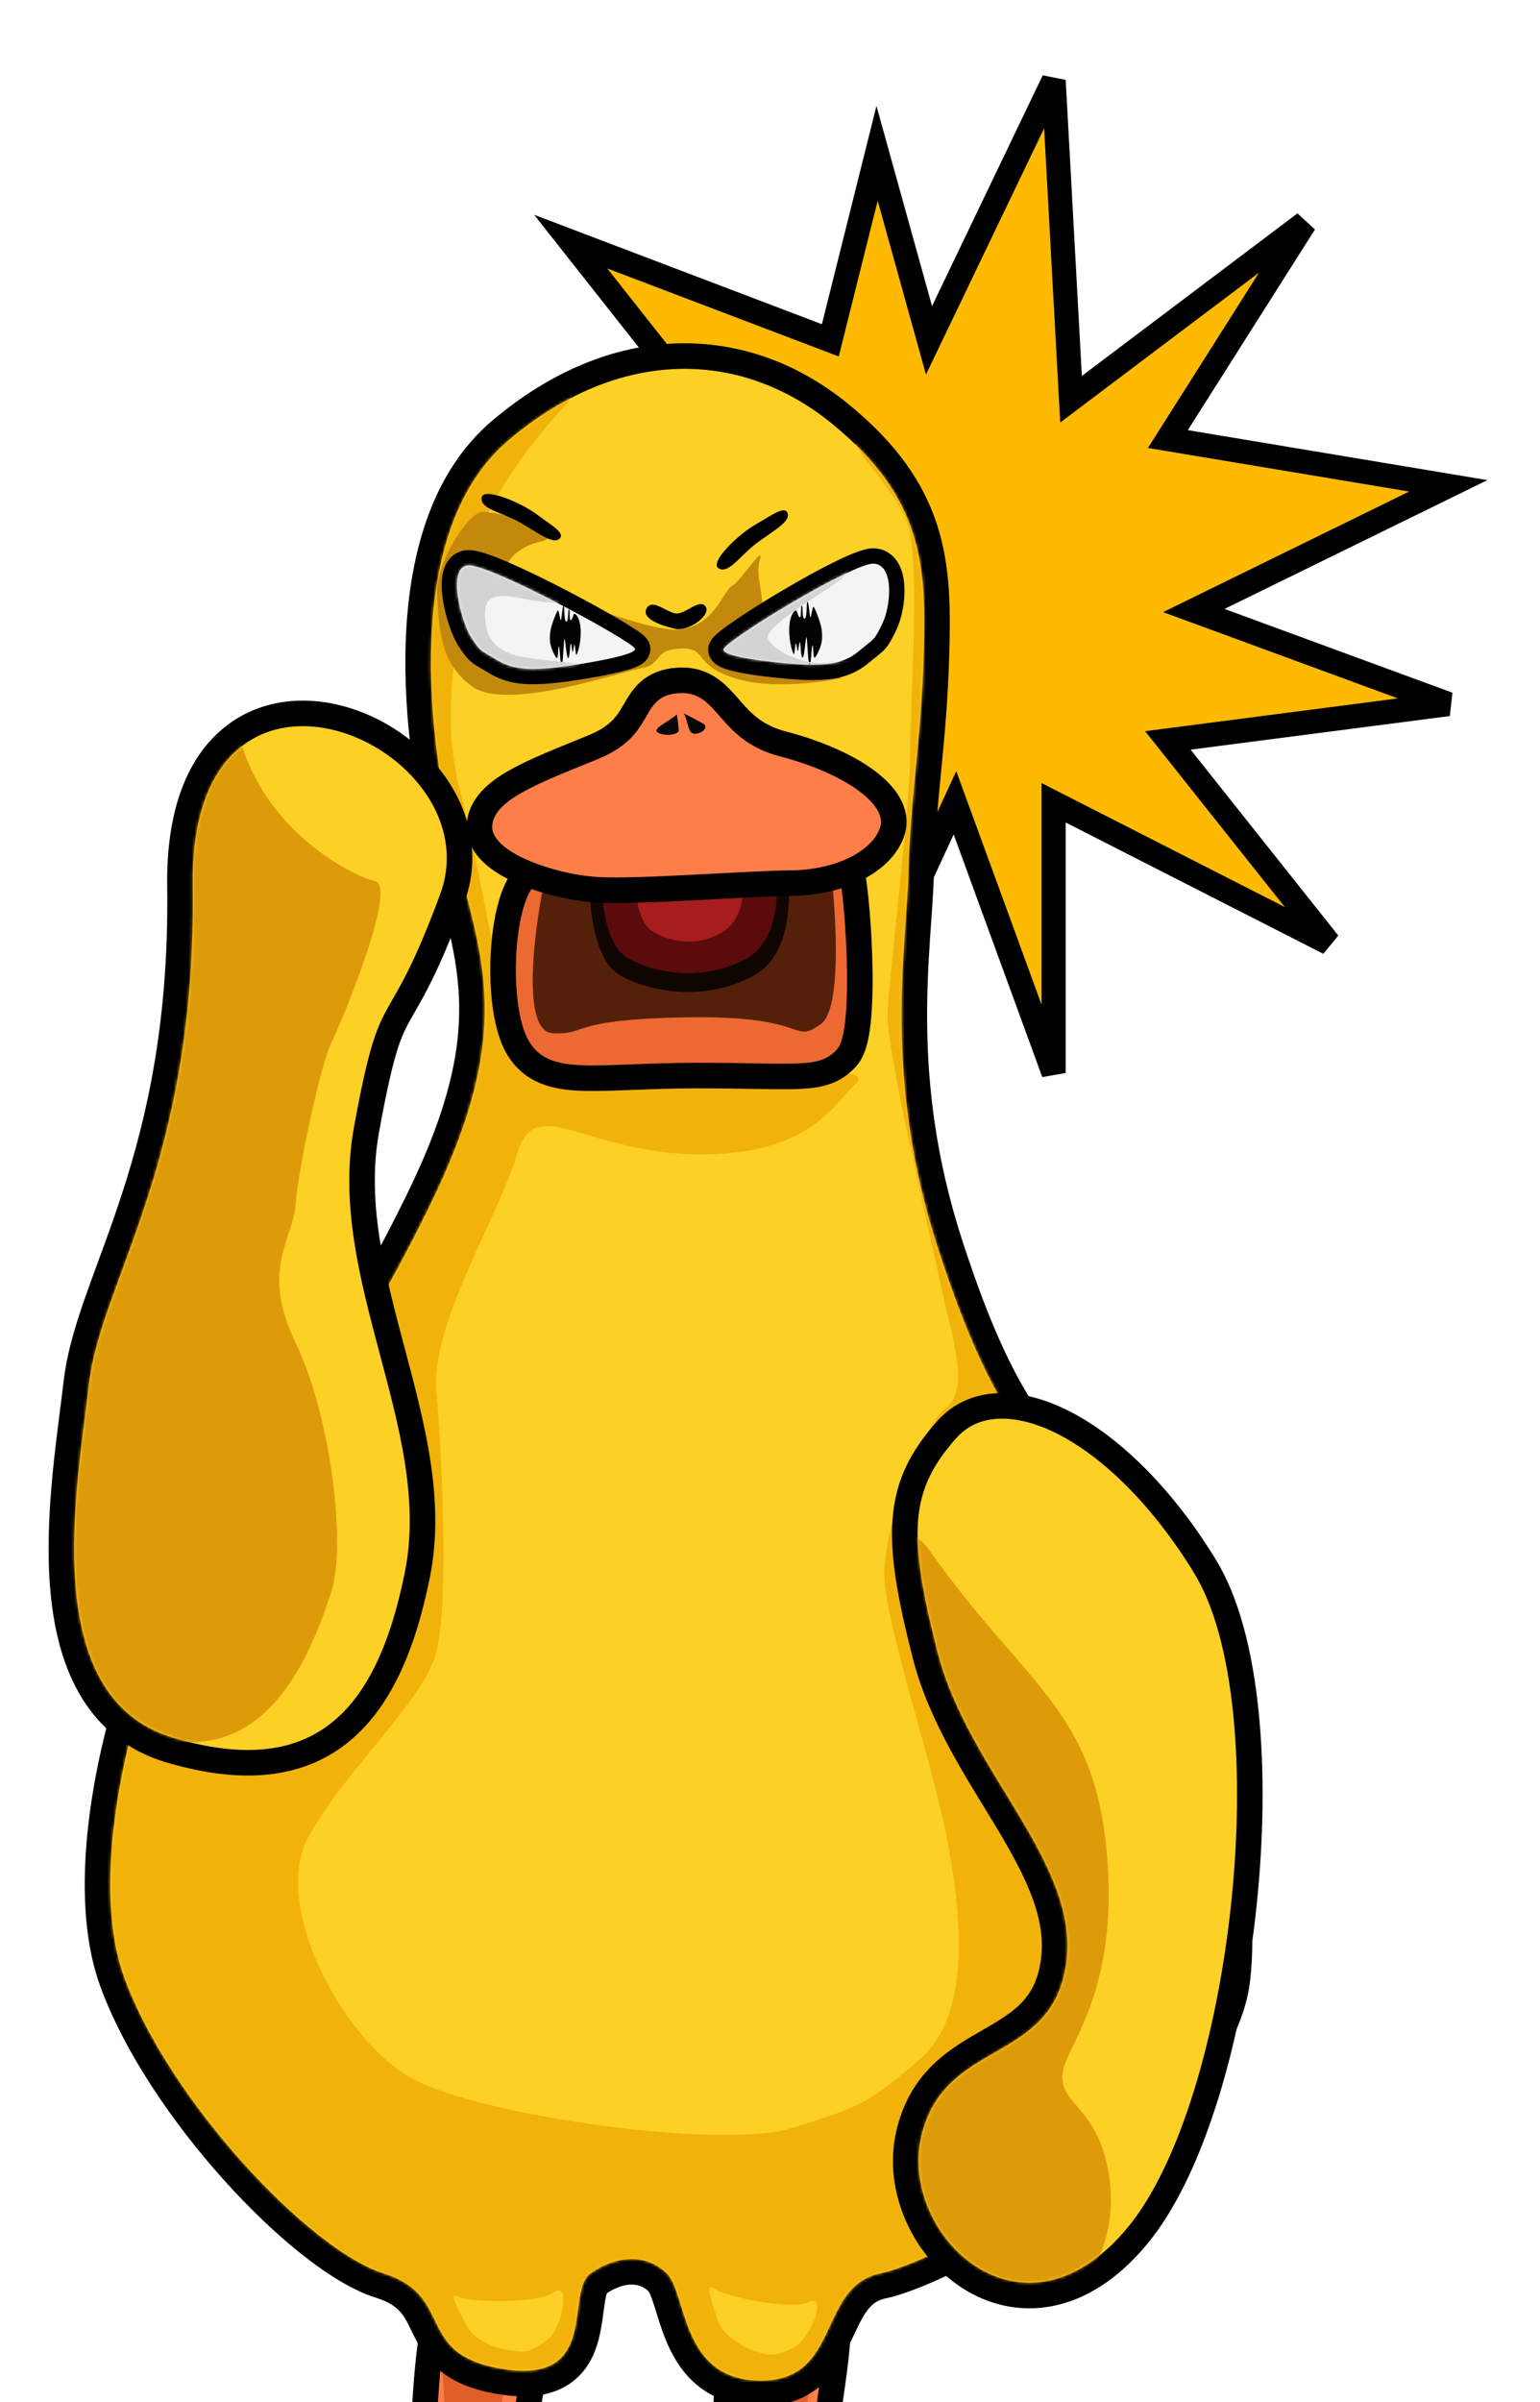 <svg id="eIqt2gkaVKS1" xmlns="http://www.w3.org/2000/svg" xmlns:xlink="http://www.w3.org/1999/xlink" viewBox="0 0 510 795" shape-rendering="geometricPrecision" text-rendering="geometricPrecision" project-id="c05217a2e82e45c78a9500900244064c" export-id="1e76518ac86145f8a840e89fefd75da1" cached="false">
<style><![CDATA[
#eIqt2gkaVKS2_ts {animation: eIqt2gkaVKS2_ts__ts 2000ms linear infinite normal forwards}@keyframes eIqt2gkaVKS2_ts__ts { 0% {transform: translate(289.823px,190.887px) scale(1,1);animation-timing-function: cubic-bezier(0.645,0.045,0.355,1)} 25% {transform: translate(289.823px,190.887px) scale(1.16,1.162);animation-timing-function: cubic-bezier(0.645,0.045,0.355,1)} 50% {transform: translate(289.823px,190.887px) scale(1,1)} 100% {transform: translate(289.823px,190.887px) scale(1,1)}} #eIqt2gkaVKS21_tr {animation: eIqt2gkaVKS21_tr__tr 2000ms linear infinite normal forwards}@keyframes eIqt2gkaVKS21_tr__tr { 0% {transform: translate(340.103px,505.668px) rotate(0deg)} 50% {transform: translate(340.103px,505.668px) rotate(0deg)} 75% {transform: translate(340.103px,505.668px) rotate(-16.114deg)} 100% {transform: translate(340.103px,505.668px) rotate(0deg)}} #eIqt2gkaVKS28_ts {animation: eIqt2gkaVKS28_ts__ts 2000ms linear infinite normal forwards}@keyframes eIqt2gkaVKS28_ts__ts { 0% {transform: translate(223.886px,210.292px) scale(1,1)} 60% {transform: translate(223.886px,210.292px) scale(1,1);animation-timing-function: cubic-bezier(0.455,0.03,0.515,0.955)} 75% {transform: translate(223.886px,210.292px) scale(1,0.02);animation-timing-function: cubic-bezier(0.455,0.03,0.515,0.955)} 90% {transform: translate(223.886px,210.292px) scale(1,1)} 100% {transform: translate(223.886px,210.292px) scale(1,1)}} #eIqt2gkaVKS46_to {animation: eIqt2gkaVKS46_to__to 2000ms linear infinite normal forwards}@keyframes eIqt2gkaVKS46_to__to { 0% {transform: translate(77.928px,409.766px);animation-timing-function: cubic-bezier(0.645,0.045,0.355,1)} 25% {transform: translate(76.15px,364.541px);animation-timing-function: cubic-bezier(0.645,0.045,0.355,1)} 50% {transform: translate(77.928px,409.766px)} 100% {transform: translate(77.928px,409.766px)}}
]]></style>
<g id="eIqt2gkaVKS2_ts" transform="translate(289.823,190.887) scale(1,1)"><path d="M222.8,192.626L116.632,271.168l174.955-51.027v110.06l41.273-89.424l32.674,89.424v-89.424l91.143,46.432-53.31-67.068l92.863-12.038-84.264-30.954l84.264-41.273-92.863-15.477l45.334-71.504-77.398,58.321L365.534,1.741L324.261,87.725L307.065,25.816L291.587,87.725L205.603,55.051l51.591,65.348-79.106,15.477l44.712,56.75Z" transform="translate(-306.431,-165.971)" fill="#feba00" stroke="#000" stroke-width="8"/></g><path d="M132.659,843.181l.001-.001c.002-.002.005-.006.009-.011.007-.011.02-.028.037-.052.034-.048.088-.123.157-.221.139-.196.342-.486.591-.849.498-.729,1.171-1.74,1.866-2.874c1.503-2.449,2.728-4.858,3.031-6.264.21-.977.483-4.254.796-9.371.301-4.931.616-11.084.976-17.504.707-12.596,1.599-26.554,2.935-32.757l.792-3.677l3.744.358l26.665,2.552l4.308.413-.512,4.296c-.518,4.351-1.417,9.384-2.346,14.519-.939,5.186-1.917,10.519-2.641,15.662-.726,5.154-1.174,9.96-1.093,14.071.083,4.201.717,7.186,1.753,9.037c3.57,6.378,8.91,12.368,14.178,17.614c2.623,2.612,5.164,4.978,7.432,7.114c2.21,2.082,4.267,4.04,5.71,5.684c2.563,2.921,10.588,12.098,16.734,20.583c3.017,4.166,5.838,8.507,7.212,11.972.618,1.559,1.348,3.886.758,6.138-.35,1.337-1.163,2.616-2.522,3.473-1.255.791-2.612.99-3.721.987-3.536-.01-7.577-1.595-11.228-3.379-3.812-1.864-7.902-4.309-11.712-6.666-3.894-2.408-7.423-4.675-10.407-6.394-1.231-.709-2.287-1.275-3.162-1.69-.117,1.267-.158,2.869-.322,5.147-.39,5.45-1.475,13.648-8.515,18.885-1.985,1.478-4.19,2.28-6.526,2.283-2.279.003-4.322-.754-6.05-1.77-3.326-1.955-6.206-5.308-8.539-8.368-1.207-1.585-2.364-3.224-3.428-4.737-1.084-1.541-2.055-2.927-2.966-4.127-.927-1.22-1.66-2.07-2.231-2.593-.061-.056-.117-.102-.166-.144-.121.029-.273.069-.46.132-.585.195-1.328.526-2.264,1.022-1.931,1.022-4.089,2.412-6.821,4.079-5.183,3.162-11.983,7.048-19.561,7.999-2.13.267-4.284.132-6.205-.772-2.035-.956-3.386-2.578-4.115-4.448-1.301-3.339-.593-7.351.395-10.612c2.077-6.856,6.824-14.835,10.768-19.318c3.319-3.772,7.384-9.928,10.712-15.335c1.64-2.666,3.062-5.083,4.073-6.834.505-.875.907-1.581,1.181-2.067.137-.243.244-.431.314-.557.035-.063.061-.111.078-.142.009-.015.016-.027.02-.035.002-.003.004-.005.004-.007l.001-.002.128-.231.154-.211Z" fill="#fd7e49" stroke="#000" stroke-width="8.457"/><path d="M149.829,832.574c1.182-5.491-5.134-46.815-2.637-58.406h22.909c-2,16.805-12.118,47.372-5.942,58.406c7.721,13.792,28.574,25.281,33.711,31.136c5.138,5.855,31.615,36.163,21.651,36.135-9.963-.027-32.59-18.802-38.157-18.817-5.567-.016,1.067,17.527-9.724,25.557-10.791,8.029-20.903-19.985-26.743-20.345s-17.1,11.664-30.271,13.316c-13.172,1.652-2.616-20.024,4.544-28.161c7.159-8.137,21.92-25.203,21.92-25.203s7.792-9.226,8.739-13.618Z" fill="#e05f29"/><path d="M234.097,844.723l.001-.001c.001-.001.004-.006.008-.011.007-.011.019-.029.035-.053.033-.05.084-.126.149-.227.132-.2.325-.497.56-.869.473-.746,1.109-1.781,1.763-2.939c1.414-2.501,2.553-4.952,2.806-6.368.175-.984.331-4.268.461-9.393.125-4.939.22-11.099.351-17.528.258-12.613.651-26.594,1.765-32.841l.661-3.702l3.754.224l26.739,1.599l4.32.259-.359,4.311c-.362,4.368-1.081,9.429-1.827,14.594-.753,5.217-1.539,10.581-2.08,15.746-.542,5.177-.818,9.996-.59,14.101.233,4.195.972,7.156,2.073,8.969c3.796,6.247,9.346,12.043,14.798,17.097c2.714,2.517,5.337,4.791,7.681,6.845c2.283,2.001,4.408,3.885,5.908,5.477c2.666,2.827,11.013,11.713,17.458,19.973c3.164,4.055,6.138,8.293,7.635,11.707.673,1.536,1.485,3.836.976,6.107-.303,1.348-1.069,2.656-2.397,3.56-1.226.835-2.575,1.083-3.684,1.12-3.533.116-7.628-1.324-11.341-2.977-3.876-1.726-8.051-4.025-11.942-6.244-3.977-2.267-7.585-4.407-10.628-6.019-1.255-.664-2.33-1.192-3.22-1.576-.071,1.27-.057,2.873-.138,5.156-.197,5.46-.989,13.691-7.837,19.176-1.931,1.548-4.106,2.428-6.441,2.514-2.277.084-4.345-.599-6.109-1.553-3.393-1.835-6.392-5.083-8.832-8.058-1.263-1.541-2.478-3.137-3.595-4.611-1.138-1.502-2.157-2.853-3.111-4.019-.97-1.187-1.732-2.01-2.321-2.512-.063-.054-.121-.099-.171-.138-.12.033-.271.079-.456.148-.578.216-1.308.573-2.226,1.102-1.893,1.09-4.001,2.557-6.671,4.32-5.067,3.345-11.724,7.471-19.264,8.691-2.119.343-4.276.285-6.228-.55-2.068-.883-3.476-2.456-4.271-4.299-1.419-3.29-.855-7.325.016-10.619c1.832-6.926,6.291-15.069,10.073-19.69c3.182-3.888,7.024-10.185,10.157-15.707c1.545-2.722,2.879-5.189,3.827-6.975.474-.892.85-1.612,1.107-2.108.129-.247.228-.439.294-.567.033-.064.057-.113.074-.145.008-.016.014-.028.018-.035.002-.004.003-.006.004-.007v-.002l.12-.236.147-.217Z" fill="#fd7e49" stroke="#000" stroke-width="8.457"/><path d="M250.831,832.79c.986-5.529-6.754-45.881-4.672-57.554l23.745,2.153c-1.399,16.866-9.733,45.949-3.167,56.756c8.207,13.508,27.918,23.101,33.261,28.769s32.884,35.013,22.925,35.341c-9.958.327-33.24-17.629-38.804-17.445-5.564.183,1.692,17.478-8.806,25.887s-21.603-19.227-27.452-19.378c-5.848-.151-16.672,12.266-29.777,14.387-13.104,2.121-3.328-19.918,3.537-28.305s20.301-25.001,20.301-25.001s8.12-11.186,8.909-15.61Z" fill="#e05f29"/><path d="M223.931,117.896c19.484-.697,38.14,5.954,54.125,18.932c15.778,12.809,24.164,25.284,28.375,38.547c4.158,13.097,4.111,26.617,3.711,41.042-.406,14.616-1.547,26.711-2.645,38.135-1.1,11.441-2.152,22.157-2.433,34.228-.583,25.101-8.664,67.193,9.733,123.534c18.461,56.538,29.471,60.114,51.696,94.307c11.158,17.166,23.242,42.275,31.911,68.925c8.65,26.593,14.05,55.173,11.433,79.159-1.391,12.749-8.404,25.165-17.923,36.494-9.563,11.38-21.957,22.022-34.733,31.249-12.793,9.238-26.086,17.142-37.538,23.022-11.334,5.82-21.212,9.839-27.096,11.057-8.096,1.675-10.534,8.046-14.807,17.073-1.983,4.191-4.429,8.917-8.438,12.522-4.183,3.76-9.726,6.018-17.336,6.018-7.503,0-13.303-2.047-17.771-5.494-4.398-3.394-7.18-7.896-9.136-12.271-1.927-4.31-3.209-8.898-4.304-12.345-.571-1.798-1.084-3.276-1.62-4.466-.549-1.218-.999-1.847-1.306-2.145-4.902-4.761-12.228-4.784-19.816.449-.162.111-.494.424-.87,1.353-.385.95-.694,2.237-.976,3.948-.504,3.056-.934,7.983-2.012,12.091-1.141,4.351-3.253,9.059-7.882,12.193-4.615,3.124-10.928,4.142-19.281,2.949-8.252-1.178-13.926-3.437-18.043-6.617-4.133-3.193-6.296-7.019-7.982-10.408-1.758-3.532-2.866-6.207-4.965-8.705-1.94-2.308-4.862-4.556-10.278-6.25-6.827-2.135-14.798-7.024-22.986-13.488-8.26-6.521-17.02-14.869-25.437-24.235-16.784-18.676-32.54-41.768-40.213-63.017-7.864-21.777-5.242-52.751,2.019-81.901c7.294-29.279,19.537-57.774,31.942-74.906c24.313-33.574,38.868-43.481,67.271-101.233c14.106-28.681,18.247-48.41,17.971-65.15-.28-16.971-5.037-31.045-9.543-49.333-4.458-18.095-9.158-45.021-8.129-71.409c1.024-26.24,7.759-52.945,27.208-69.369c18.674-15.769,38.633-23.788,58.103-24.485Z" fill="#fcd025" stroke="#000" stroke-width="8.457"/><g mask="url(#eIqt2gkaVKS11)"><g><path d="M152.798,197.434c2.512-25.124,23.031-51.505,35.174-64.067c4.611-7.826,12.449-23.478,6.915-23.478-6.918,0-193.582,9.131-230.67,87.545-37.088,78.415-17.661,285.402-17.661,340.151s95.369,254.318,111.264,271.979s356.752-1.767,376.179-17.661c19.427-15.895,49.45-144.82,31.789-201.335-17.66-56.516-107.807-405.696-108.226-410.721s-68.674-46.48-74.536-39.78s15.494,20.937,18.425,36.849s0,54.855,0,72.442-7.119,74.536-7.538,86.261c-.418,11.724,15.075,77.467,18.006,91.285s9.511,32.614,1.555,38.895c-7.956,6.282-21.375,39.874-20.583,56.499s15.833,60.958,20.583,85.411s8.708,58.672-8.708,73.713c-17.417,15.042-19.792,15.833-42.68,22.958-22.889,7.125-103.27-3.958-125.944-16.624-22.674-12.667-46.633-57.236-33.886-80.047c12.747-22.81,38.241-44.95,42.267-61.052c4.025-16.101,2.012-63.065,0-85.875-2.013-22.811,20.628-57.994,26.646-78.747c6.019-20.753,22.24-.547,59.44,0s45.5-16.553,52.417-22.977c6.918-6.423-15.999-2.608-20.94-2.607-4.941,0-83.999-4.942-90.917-16.8-6.917-11.859-11.858-51.882-18.371-76.094-6.513-24.211-2.513-40.998,0-66.123Z" fill="#f1b209"/></g><mask id="eIqt2gkaVKS11" mask-type="alpha" x="-150%" y="-150%" height="400%" width="400%"><path d="M275.391,140.11c30.524,24.781,31.327,47.272,30.524,76.19-.803,28.917-4.508,47.883-5.078,72.382s-8.75,67.705,9.94,124.945c18.691,57.239,30.304,61.657,52.171,95.298c21.866,33.641,47.732,99.064,42.686,145.321-5.047,46.256-92.784,93.761-113.944,98.14s-12.991,35.526-39.725,35.526c-26.733,0-24.327-28.859-31.189-35.526-6.863-6.666-16.585-5.915-25.164,0-8.578,5.915,3.128,36.278-28.022,31.83s-16.215-24.202-40.605-31.83c-24.39-7.627-71.075-57.03-85.92-98.14s9.428-119.774,33.409-152.89c23.981-33.117,39.027-43.667,67.641-101.847c28.614-58.181,17.552-81.597,8.74-117.362-8.812-35.766-18.446-106.011,17.701-136.535s76.311-30.283,106.835-5.502Z" transform="translate(0 0)" fill="#fcd025"/></mask></g><path d="M229.298,280.274c11.852-.781,23.604-1.176,32.597-.969c4.474.103,8.406.359,11.368.825c1.46.23,2.879.541,4.069.995.595.228,1.284.548,1.928,1.016.628.456,1.472,1.242,1.942,2.473.474,1.241.849,3.08,1.165,5.011.334,2.046.658,4.564.953,7.375.59,5.624,1.081,12.557,1.305,19.492.223,6.916.185,13.94-.303,19.711-.244,2.877-.609,5.555-1.148,7.799-.495,2.065-1.286,4.447-2.801,6.106-1.871,2.047-3.94,3.572-6.644,4.569-2.578.951-5.512,1.335-8.959,1.497-6.693.315-17.211-.191-33.785-.191-8.368,0-15.572.28-21.84.524-6.213.243-11.647.458-16.256.295-4.597-.162-8.769-.705-12.372-2.193-3.752-1.549-6.696-4.042-8.908-7.704-2.188-3.622-3.492-8.645-4.221-13.839-.743-5.297-.945-11.203-.667-16.892.278-5.677,1.041-11.283,2.297-15.955.628-2.335,1.404-4.533,2.359-6.425.934-1.848,2.174-3.672,3.858-4.966c1.05-.808,2.391-1.366,3.576-1.779c1.28-.445,2.802-.859,4.481-1.249c3.365-.78,7.637-1.521,12.446-2.204c9.634-1.367,21.7-2.541,33.56-3.322Z" fill="#ec6932" stroke="#000" stroke-width="8.457"/><path d="M182.989,341.954c-14.907-.85-.42-68.459,4.175-74.592c4.595-6.134,82.345-4.627,84.655,0c2.311,4.626,9.932,64.654,0,71.591s-2.96-2.887-43.724-2.255-33.18,5.936-45.106,5.256Z" fill="#55200a"/><path d="M205.382,322.818c-10.201-5.728-11.221-29.52-9.691-43.619h65.286c-.51,7.784,4.591,34.807-11.221,43.619-15.811,8.812-34.173,5.728-44.374,0Z" fill="#0f0501"/><path d="M208.106,317.27c-8.986-4.999-9.885-25.765-8.537-38.071h57.509c-.449,6.794,4.045,30.38-9.884,38.071-13.928,7.691-30.103,5-39.088,0Z" fill="#5b0b0b"/><path d="M215.593,307.891c-5.646-3.886-6.211-20.027-5.364-29.592h36.133c-.282,5.281,2.541,23.614-6.21,29.592s-18.914,3.885-24.559,0Z" fill="#a71c1c"/><path d="M224.399,225.21c4.378-.321,7.81.797,10.722,2.816c2.668,1.85,4.847,4.455,6.75,6.636c3.893,4.462,8.196,9.146,17.452,11.562c10.837,2.828,20.192,6.919,26.68,11.461c3.229,2.262,5.95,4.776,7.731,7.486c1.79,2.724,2.865,6.046,1.895,9.506-1.499,5.351-6.1,9.699-11.809,12.647-5.826,3.008-13.366,4.876-21.837,4.967-7.79.085-20.208.823-32.592,1.456-12.214.624-24.503,1.154-31.62.751-7.329-.415-16.631-2.527-24.151-5.71-3.752-1.588-7.306-3.545-9.975-5.876-2.595-2.267-5.002-5.481-4.862-9.535.12-3.486,1.717-6.399,3.95-8.786c2.183-2.335,5.129-4.345,8.411-6.171c6.526-3.631,15.532-7.141,25.266-11.109c4.489-1.829,7.302-3.847,9.24-5.761c1.955-1.931,3.175-3.905,4.392-5.999c1.124-1.935,2.527-4.552,4.705-6.549c2.415-2.214,5.496-3.486,9.652-3.792Z" fill="#fd7e49" stroke="#000" stroke-width="8.457"/><path d="M218.183,242.628c-2.875-1.239,2.93-3.486,5.965-6.168.176,1.171.551,3.845.636,5.174.085,1.328-3.725,2.234-6.601.994Z" fill="#070707"/><path d="M230.554,242.833c-2.849.451-2.422-3.443-4.061-6.721c1.45.742,4.746,2.448,6.334,3.341c1.588.894.576,2.93-2.273,3.38Z" fill="#070707"/><g id="eIqt2gkaVKS21_tr" transform="translate(340.103,505.668) rotate(0)"><g transform="translate(-340.103,-505.668)"><path d="M376.592,740.085c-9.217,11.085-19.142,17.136-28.956,19.022-9.832,1.89-19.08-.493-26.701-5.409-15.002-9.676-24.22-29.537-19.928-47.662c4.303-18.173,16.713-24.843,27.06-30.811c5.263-3.036,9.856-5.798,13.49-9.661c3.51-3.733,6.249-8.646,7.326-16.17c2.156-15.075-5.083-29.727-15.114-46.477-9.773-16.32-22.077-34.428-27.353-55.032-5.082-19.846-7.538-33.857-6.58-45.217.987-11.718,5.567-20.307,13.571-29.379c9.558-10.832,25.013-9.852,40.034-1.815c15.241,8.155,31.659,24.193,45.576,46.872c7.313,11.917,11.619,29.141,13.588,48.506c1.979,19.467,1.636,41.531-.666,63.453-2.301,21.925-6.573,43.82-12.509,62.949-5.912,19.052-13.575,35.691-22.838,46.831Z" fill="#fcd025" stroke="#000" stroke-width="8.457"/><g mask="url(#eIqt2gkaVKS26)"><g><path d="M366.554,613.354c-4.207-47.96-27.112-55.278-59.085-100.713-2.244-4.488-33.373-24.172-38.758-24.172-6.731,0-.841.748,0,17.576s58.056,99.285,63.104,127.892c5.049,28.607-15.986,21.876-41.228,41.228s-12.621,73.201-8.414,97.601c4.207,24.401,22.44,13.887,53.411,0c30.97-13.886,35.175-38.078,30.97-56.608s-14.771-19.693-14.771-28.948s18.978-25.897,14.771-73.856Z" fill="#de9b09"/></g><mask id="eIqt2gkaVKS26" mask-type="alpha" x="-150%" y="-150%" height="400%" width="400%"><path d="M305.122,707.009c7.682-32.443,43.157-23.544,47.946-57.017s-32.393-63.47-42.556-103.156c-10.162-39.687-9.095-53.568,6.065-70.75c15.161-17.182,51.547,0,78.836,44.471s12.924,174.737-22.072,216.825c-34.997,42.087-75.901,2.07-68.219-30.373Z" fill="#fcd025"/></mask></g></g></g><g id="eIqt2gkaVKS28_ts" transform="translate(223.886,210.292) scale(1,1)"><g transform="translate(-223.886,-209.493)"><path d="M166.986,188.948c0,0,.539-7.809,12.055-10.502s-15.896-10.834-19.927-9.694c-5.039,1.425-15.146,17.707-14.35,27.519.795,9.812.284,22.025,11.735,30.224c11.452,8.199,49.377-5.012,56.128-6.186c6.75-1.174,3.545-6.139,12.767-6.457c9.223-.318,3.634,5.257,17.932,9.816c14.297,4.558,35.208,0,35.208,0s-25.445-18.886-26.14-25.553c-.694-6.667-1.944-9.028-.694-13.889c1.25-4.862-6.126,7.025-9.306,8.934-3.18,1.908-5.42,12.753-17,14.368-11.579,1.616-58.408-18.58-58.408-18.58Z" fill="#c3890c"/><g transform="translate(0 0)"><path d="M289.54,183.22c2.706.159,4.611,1.685,5.762,3.688c1.088,1.893,1.543,4.241,1.664,6.508.243,4.533-.805,9.798-2.421,13.177-1.393,2.913-2.227,4.512-3.515,5.882-.624.664-1.313,1.232-2.079,1.845-.789.631-1.717,1.353-2.987,2.415-5.979,4.997-12.673,5.029-18.473,4.995-2.491-.015-9.762-.565-16.3-1.473-3.267-.454-6.471-1.014-8.851-1.672-1.162-.321-2.303-.712-3.179-1.212-.428-.245-.976-.617-1.406-1.172-.478-.619-.873-1.576-.6-2.695.145-.597.457-1.043.621-1.261.2-.267.43-.517.653-.74.447-.447,1.024-.943,1.675-1.462c1.312-1.045,3.11-2.336,5.217-3.765c4.224-2.865,9.834-6.383,15.62-9.788c5.784-3.404,11.787-6.72,16.795-9.169c2.5-1.222,4.794-2.249,6.71-2.963.958-.357,1.86-.651,2.669-.85.773-.19,1.625-.335,2.425-.288Z" fill="#f4f4f4" stroke="#000" stroke-width="5.074"/><path d="M271.464,204.934c.573,1.812.892,3.494.769,5.806-.124,2.312-1.984,6.123-2.48,6.123s-.333-4.052-.687-4.054-.417,6.499-.951,6.543c-.534.043-.748-9.279-1.038-9.279-.289,0-.673,6.79-1.286,6.79s-.639-5.156-.898-5.156c-.26,0-.459,2.963-.712,2.926-.254-.036-.35-2.464-.609-2.464-.26,0-.406,3.507-.659,3.543-.252.035-1.635-3.738-1.536-8.376s1.731-6.1,2.195-6.115c.463-.014.7,2.271,1.321,2.271.62,0,.156-3.838.64-3.838s0,4.527.938,4.309c.937-.217.485-5.614.937-5.614.453,0,.707,5.397,1.002,5.143.296-.254.656-3.446.97-3.446.315,0,1.512,3.076,2.084,4.888Z" fill="#030303"/><g transform="translate(0 0)"><path d="M154.538,183.834c-1.481.179-2.724.853-3.652,1.896-.884.994-1.391,2.216-1.683,3.413-.575,2.361-.456,5.237-.055,7.98.408,2.796,1.148,5.697,1.996,8.222.835,2.485,1.831,4.78,2.818,6.281c1.599,2.429,2.573,3.798,4.003,4.92.682.535,1.421.98,2.237,1.454.841.49,1.832,1.048,3.191,1.877c6.337,3.862,13.051,3.411,18.941,2.964c2.513-.19,9.876-1.188,16.48-2.446c3.299-.628,6.512-1.34,8.876-2.074c1.154-.359,2.265-.771,3.103-1.252.399-.23.941-.59,1.365-1.126.472-.599.96-1.672.507-2.919l-.09-.218c-.226-.49-.548-.831-.681-.97-.217-.227-.465-.444-.707-.641-.487-.398-1.121-.853-1.849-1.343-1.465-.988-3.477-2.23-5.846-3.623-4.747-2.792-11.042-6.256-17.515-9.61-6.47-3.353-13.158-6.618-18.685-8.998-2.758-1.188-5.271-2.176-7.345-2.843-1.036-.334-2.003-.6-2.861-.77-.814-.161-1.717-.275-2.548-.174Z" fill="#f4f4f4" stroke="#000" stroke-width="5.074"/><path d="M182.839,205.816c-.537,1.701-.837,3.281-.721,5.451s1.862,5.748,2.328,5.748.313-3.804.645-3.806.391,6.102.892,6.143c.502.04.703-8.712.975-8.712.271,0,.632,6.375,1.207,6.375.576,0,.6-4.84.844-4.84.243,0,.43,2.781.668,2.747s.328-2.314.571-2.314c.244,0,.382,3.293.619,3.326.236.033,1.535-3.508,1.442-7.862s-1.626-5.727-2.061-5.741c-.435-.013-.657,2.132-1.239,2.132-.583,0-.148-3.603-.602-3.603s0,4.249-.88,4.045-.455-5.271-.88-5.271-.664,5.067-.941,4.829-.615-3.235-.911-3.235c-.295,0-1.418,2.888-1.956,4.588Z" fill="#030303"/><g mask="url(#eIqt2gkaVKS39)"><g><path d="M195.589,197.427c-.909-2.044-21.123-17.943-34.978-19.533-2.877-.53-9.131-1.272-11.13,0-2.498,1.59-9.994,26.574-10.221,33.842s19.534,12.947,21.351,13.628c1.817.682,28.391-3.634,31.571-5.224s-6.814-1.59-18.398-3.407c-11.583-1.817-13.173-8.404-13.173-14.536c0-6.133,4.088-6.587,13.173-4.77c9.086,1.817,22.713,2.044,21.805,0Z" fill="#d3d3d3"/></g><mask id="eIqt2gkaVKS39" mask-type="alpha" x="-150%" y="-150%" height="400%" width="400%"><path d="M210.28,213.891c-.908-2.5-48.535-28.375-55.437-27.539-6.902.837-2.006,18.948,1.239,23.879c3.244,4.932,3.076,4.093,8.631,7.479s11.473,3.054,17.43,2.602c4.765-.362,29.046-3.922,28.137-6.421Z" transform="translate(0 0)" fill="#f4f4f4"/></mask></g></g><g mask="url(#eIqt2gkaVKS44)"><g><path d="M254.415,210.828c-2.271-4.089,20.442-16.581,24.076-19.988s2.276-3.407,2.276-3.407c-9.691,3.861-30.118,12.492-34.297,16.126-5.224,4.543-12.492,14.991-11.584,20.442.909,5.451,20.442,2.726,23.395,2.726c2.362,0,19.003-6.36,27.028-9.54-.984.227-4.633.818-11.356,1.363-8.404.681-17.266-3.634-19.538-7.722Z" fill="#d3d3d3"/></g><mask id="eIqt2gkaVKS44" mask-type="alpha" x="-150%" y="-150%" height="400%" width="400%"><path d="M239.618,214.107c.718-2.944,42.981-28.755,49.772-28.356c6.79.4,5.699,13.819,2.865,19.746-2.835,5.927-2.727,4.951-7.92,9.291-5.192,4.34-10.989,4.439-16.831,4.405-4.675-.028-28.605-2.142-27.886-5.086Z" transform="translate(0 0)" fill="#f4f4f4"/></mask></g></g></g></g><g id="eIqt2gkaVKS46_to" transform="translate(77.928,409.766)"><g transform="translate(-77.928,-416.641)"><path d="M112.247,244.563c12.402,3.227,24.188,11.188,31.697,21.76c7.564,10.649,10.919,24.19,5.755,38.12-9.301,25.088-14.294,32.005-17.944,38.702-3.345,6.137-5.796,12.463-10.383,37.632-4.403,24.163,1.868,48.27,8.462,73.039c6.49,24.376,13.358,49.562,8.389,74.252-4.796,23.826-12.745,42.152-26.178,52.615-13.691,10.663-32.013,12.389-55.54,5.507-25.456-7.446-33.846-30.66-35.724-54.513-1.881-23.89,2.573-50.471,4.498-67.219c1.04-9.048,3.898-18.272,7.418-28.209c3.568-10.075,7.776-20.783,11.885-33.462c8.142-25.122,15.647-57.309,15.016-102.564-.329-23.594,5.952-39.397,16.288-48.414c10.372-9.048,23.925-10.482,36.361-7.246Z" fill="#fcd025" stroke="#000" stroke-width="8.457"/><g mask="url(#eIqt2gkaVKS51)"><g><path d="M124.237,298.513c-7.572-1.682-40.441-17.949-46.331-54.129-5.048,7.012-32.837,55.69-45.626,86.653C16.294,369.741,3.673,511.936,3.673,556.53c0,44.593,30.29,26.924,59.739,26.924s41.228-34.497,46.277-49.642c5.048-15.145,0-58.056-11.78-82.456-11.779-24.401-.841-34.181,0-45.96.841-11.78,8.414-46.593,11.78-53.324c3.365-6.732,22.121-51.876,14.548-53.559Z" fill="#de9b09"/></g><mask id="eIqt2gkaVKS51" mask-type="alpha" x="-150%" y="-150%" height="400%" width="400%"><path d="M145.734,302.973c-18.35,49.494-19.32,26.552-28.522,77.046-9.201,50.494,26.344,100.127,16.866,147.213-9.478,47.087-30.744,68.25-76.386,54.899-45.642-13.351-32.14-83.016-28.213-117.19c3.928-34.175,35.623-73.169,34.346-164.778-1.277-91.608,100.257-46.684,81.908,2.81Z" transform="translate(0 0)" fill="#fcd025"/></mask></g></g></g><path d="M233.689,200.769c1.865,2.833-5.649,8.367-10.114,7.337-4.464-1.03-11.348-3.289-9.424-6.764c1.924-3.474,6.867,1.627,9.935,1.71c3.069.082,7.738-5.115,9.603-2.283Z"/><path d="M267.977,761.902c-6.204,2.863-28.406-1.974-31.668-4.458-3.263-2.484.119,6.432,1.345,10.479c1.226,4.048,7.027,8.519,12.057,10.11s6.44,2.337,13.266-1.108c5.461-2.756,11.204-17.887,5-15.023Z" fill="#fcd025"/><path d="M183.522,758.648c-5.569,3.96-28.282,3.304-31.948,1.465-3.665-1.84,1.304,6.299,3.257,10.051c1.952,3.752,8.479,7.075,13.716,7.71s6.761,1.109,12.834-3.537c4.858-3.717,7.709-19.649,2.141-15.689Z" fill="#fcd025"/><path d="M159.527,164.63c.599-3.412,12.657,1.513,18.093,5.512c5.435,4,9.988,6.504,7.41,8.346-2.578,1.843-9.287-4.013-14.913-6.646-5.627-2.634-11.189-3.8-10.59-7.212Z"/><path d="M237.88,188.019c-2.877-1.977,6.518-11.088,12.382-14.453c5.863-3.365,10-6.536,10.639-3.381.639,3.154-7.438,6.924-12.129,11.036-4.692,4.111-8.014,8.775-10.892,6.798Z"/></svg>

